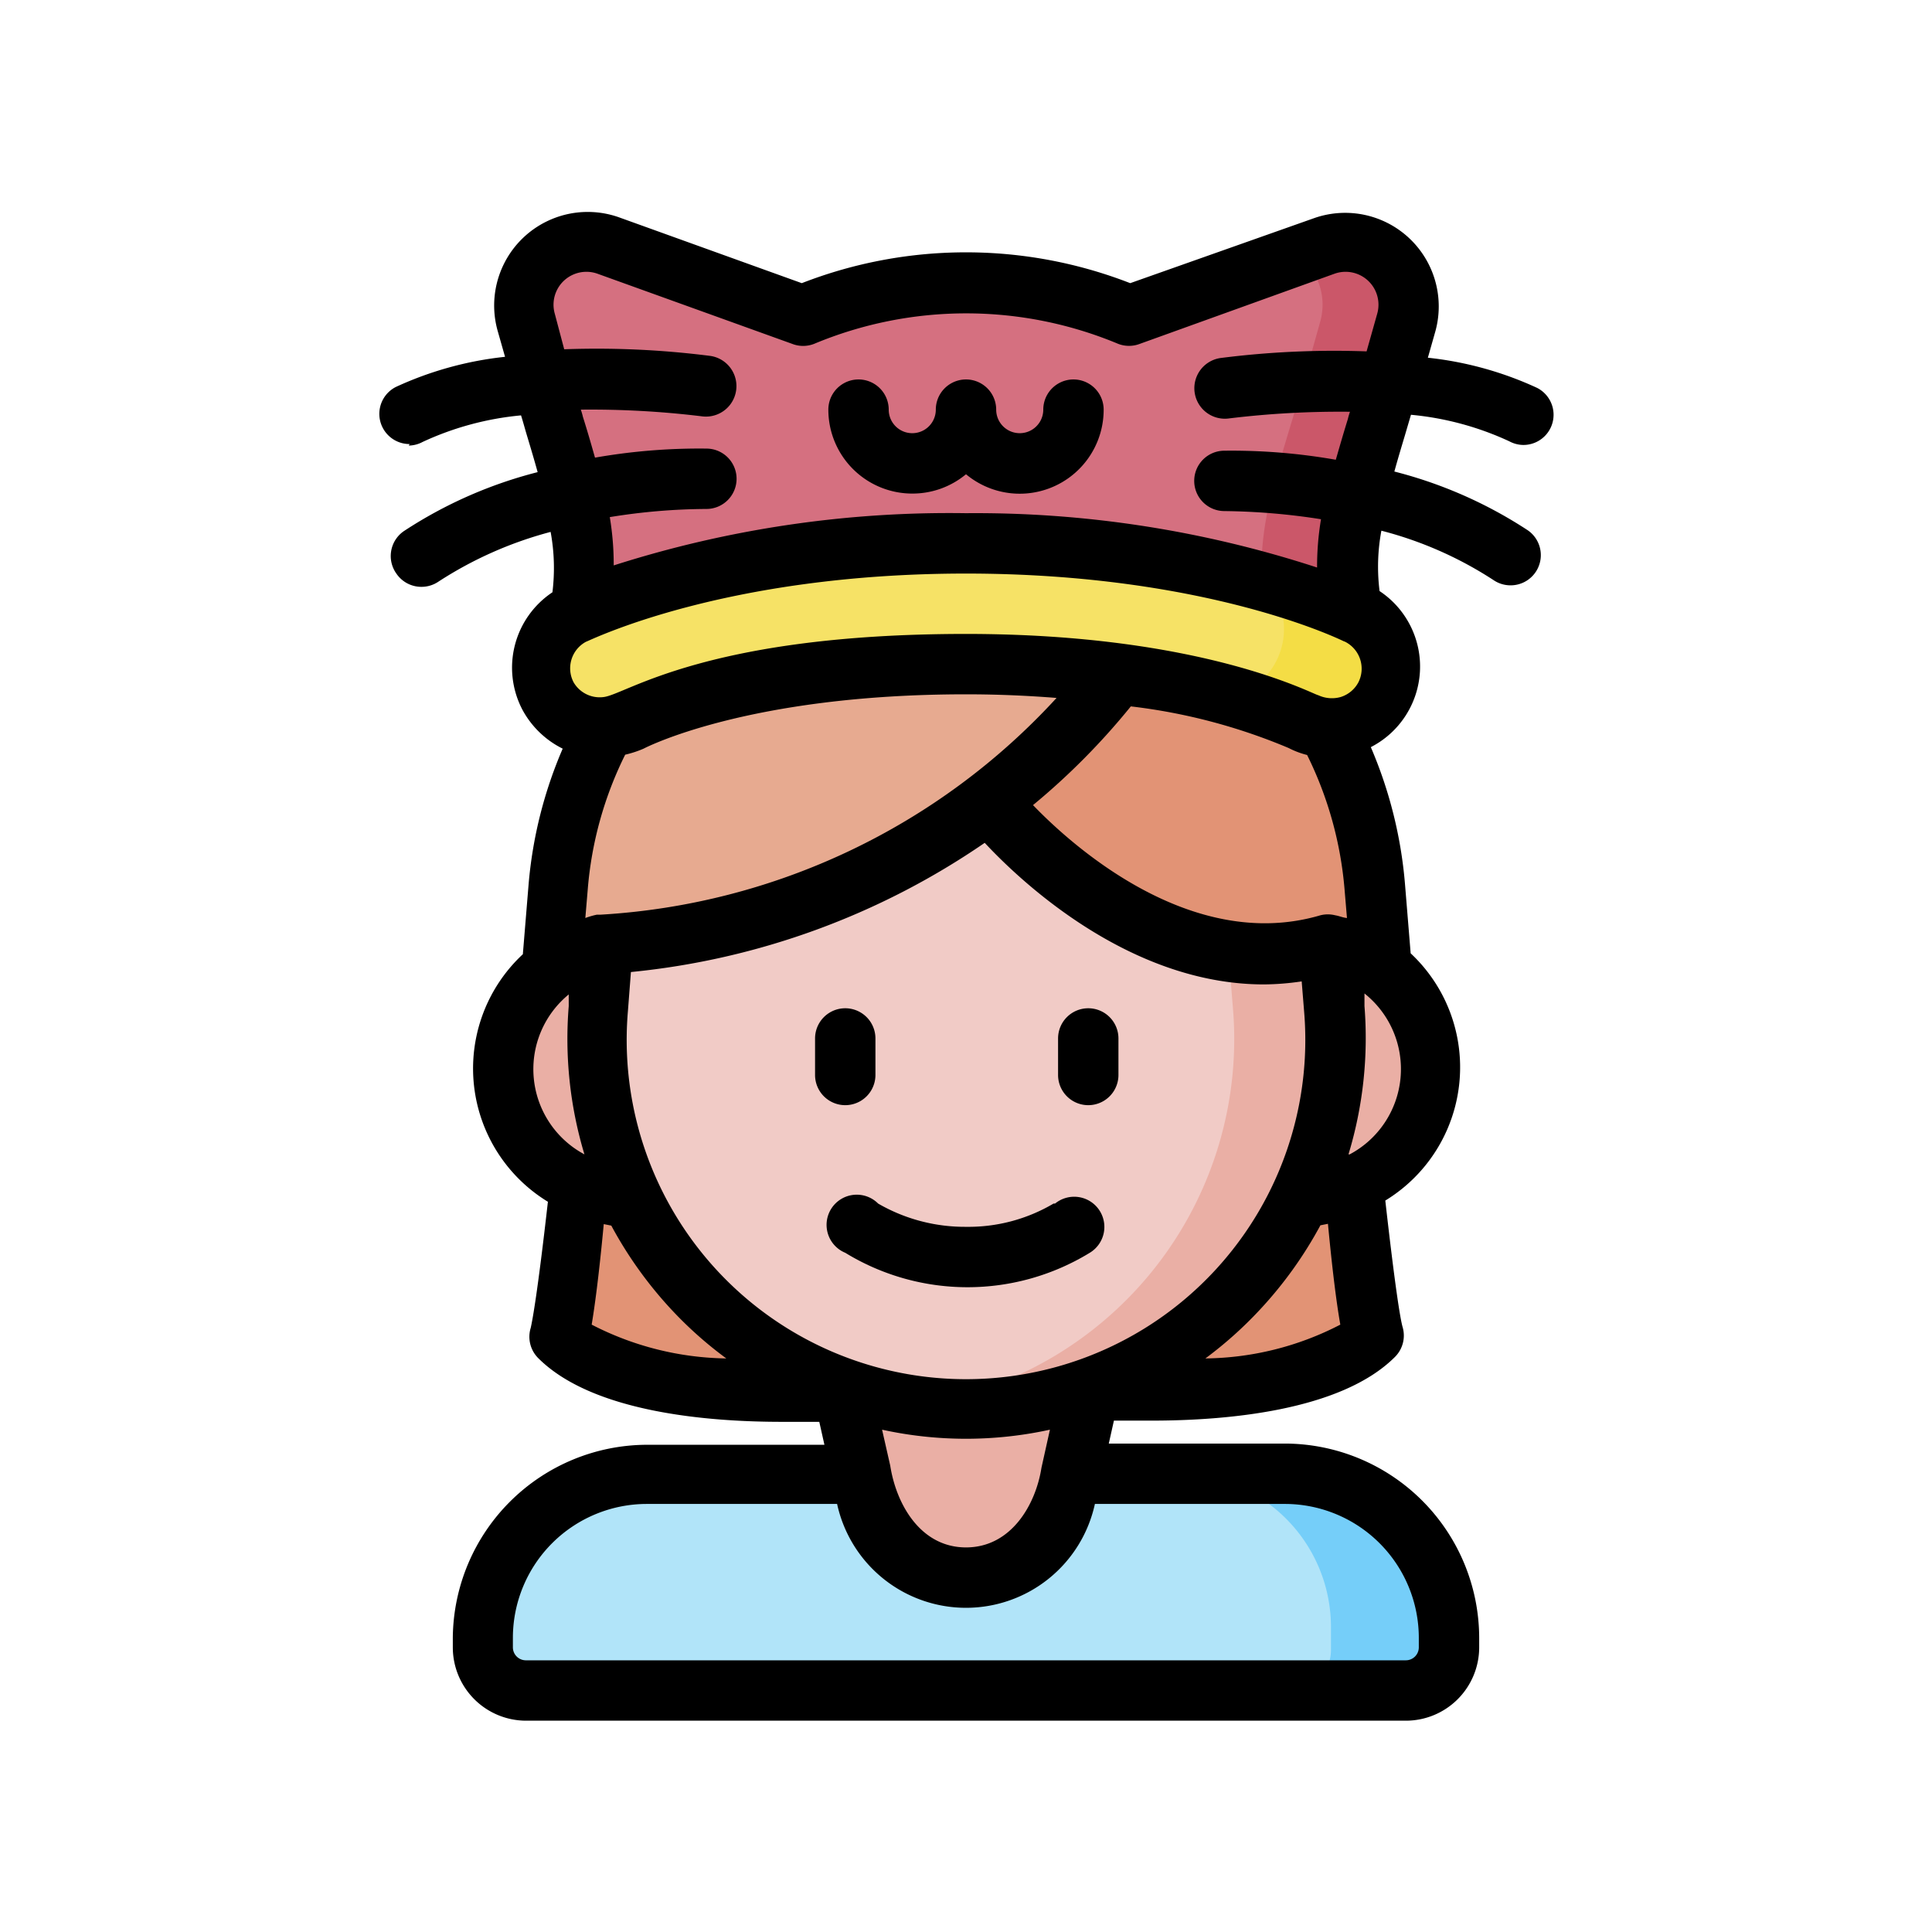 <?xml version="1.0" ?>

<svg width="800px" height="800px" viewBox="0 0 64 64" xmlns="http://www.w3.org/2000/svg">
<defs>
<style>.cls-1{fill:#e29375;}.cls-2{fill:#eaafa5;}.cls-3{fill:#b1e4f9;}.cls-4{fill:#f1cbc6;}.cls-5{fill:#e7aa90;}.cls-6{fill:#d57080;}.cls-7{fill:#cb5769;}.cls-8{fill:#f6e266;}.cls-9{fill:#f4dd45;}.cls-10{fill:#75cef9;}</style>
</defs>
<g data-name="Winter Avatar" id="Winter_Avatar-28">
<path class="cls-1" d="M18.25,32.1l.93,7.19c-.2,1.78-.4,3.44-.56,4.38a1.08,1.08,0,0,0,.35,1C21.66,46.54,27.89,46,27.89,46h8.22s6.23.53,8.92-1.36a1.08,1.08,0,0,0,.35-1c-.16-.94-.36-2.6-.56-4.38l.94-7.18L32.44,23.9Z" id="path120224-91"/>
<path class="cls-2" d="M44,29.69H20c-.64.13-1.72,2.41-1.72,2.41a4.2,4.2,0,0,0,2.59,7.52H43.16a4.21,4.21,0,0,0,2.6-7.51S44.67,29.82,44,29.69Z" id="path71411-27-77"/>
<path class="cls-3" d="M21.06,48.82a5.09,5.09,0,0,0-5.1,5.1v.74A1.35,1.35,0,0,0,17.31,56H46.66A1.35,1.35,0,0,0,48,54.66v-.74a5.09,5.09,0,0,0-5.1-5.1Z" id="path44461-8-3-2-9-3"/>
<path class="cls-2" d="M27.89,46l.62,2.76c.29,1.91,1.56,3.49,3.49,3.49s3.2-1.58,3.49-3.49L36.11,46l-3.64-4.12Z" id="path71393-26-1"/>
<path class="cls-4" d="M44,31.3l.17,2.11a12.24,12.24,0,1,1-24.4,0l.1-1.19L20,31.3l7.32-7.62,11.85,1.4Z" id="path118751-15"/>
<path class="cls-2" d="M27.29,23.68l-.35.36,8.84,1,4.89,6.22.17,2.11A12.23,12.23,0,0,1,30.32,46.54a11.66,11.66,0,0,0,1.68.12A12.24,12.24,0,0,0,44.2,33.41L44,31.3l-4.89-6.22Z" id="path131872-97"/>
<path class="cls-1" d="M32.64,26.65c.53.59,5.81,6.29,11.39,4.65a4.18,4.18,0,0,1,1.73.81l-.22-2.71a13.41,13.41,0,0,0-6.15-10.2l-3.15.29Z" id="path18028-76"/>
<path class="cls-5" d="M32,17.05A13.49,13.49,0,0,0,18.47,29.4l-.22,2.7A4.12,4.12,0,0,1,20,31.3l.86-.09c.6-.06,1.23-.17,1.79-.26A24.65,24.65,0,0,0,39.39,19.2a12.12,12.12,0,0,0-1.7-.92A13.63,13.63,0,0,0,32,17.05Z" id="path71397-29-7"/>
<path class="cls-6" d="M44.77,20.26c0-.17,0-.33-.06-.5-.33-2.21.57-4.48,1.25-6.88l.63-2.21a2.1,2.1,0,0,0-2.73-2.54l-6.44,2.32a14,14,0,0,0-10.84,0L20.14,8.13a2.1,2.1,0,0,0-2.73,2.54L18,12.88c.68,2.4,1.58,4.67,1.25,6.88,0,.16-.05.33-.06.49Z" id="path23600-9"/>
<path class="cls-7" d="M44.45,8a2.16,2.16,0,0,0-.59.13L43,8.45a2.07,2.07,0,0,1,.73,2.22l-.62,2.21c-.68,2.4-1.58,4.67-1.25,6.88l.06.5h2.9a4.26,4.26,0,0,0-.06-.5c-.33-2.21.57-4.48,1.25-6.88l.63-2.21A2.11,2.11,0,0,0,44.45,8Z" id="path123064"/>
<path class="cls-8" d="M32,18c-8.39,0-13,2.33-13,2.33a2,2,0,1,0,1.85,3.54S24.31,22,32,22s11.15,1.87,11.15,1.87A2,2,0,1,0,45,20.37S40.39,18,32,18Z" id="path21501-5"/>
<path class="cls-9" d="M41.93,19.28a2.32,2.32,0,0,1-1.11,3.8,12.73,12.73,0,0,1,2.33.83A2,2,0,1,0,45,20.37,18.87,18.87,0,0,0,41.93,19.28Z" id="path123504"/>
<path class="cls-10" d="M39,48.82a5.08,5.08,0,0,1,5.09,5.1v.74A1.34,1.34,0,0,1,42.78,56h3.88A1.35,1.35,0,0,0,48,54.66v-.74a5.09,5.09,0,0,0-5.1-5.1Z" id="path150647"/>
<path d="M29,35.61V34.4a1,1,0,0,0-2,0v1.21a1,1,0,0,0,2,0Z"/>
<path d="M36.05,33.4a1,1,0,0,0-1,1v1.21a1,1,0,0,0,2,0V34.4A1,1,0,0,0,36.05,33.4Z"/>
<path d="M34.9,39.87a5.54,5.54,0,0,1-2.9.77,5.73,5.73,0,0,1-2.91-.77A1,1,0,1,0,28,41.5a7.76,7.76,0,0,0,8.1,0,1,1,0,1,0-1.15-1.63Z"/>
<path d="M13.54,14.76a1,1,0,0,0,.46-.12,9.9,9.9,0,0,1,3.26-.88c.07.22.13.45.2.68.12.4.24.8.35,1.2a14.64,14.64,0,0,0-4.41,1.94A1,1,0,0,0,13.13,19a1,1,0,0,0,.83.44,1,1,0,0,0,.56-.17,12.81,12.81,0,0,1,3.72-1.65,6.57,6.57,0,0,1,.06,2v0a3,3,0,0,0-1,3.88,3.05,3.05,0,0,0,1.34,1.3,14.39,14.39,0,0,0-1.13,4.5l-.19,2.31a5.17,5.17,0,0,0,.83,8.2c-.34,3-.51,3.92-.57,4.18a1,1,0,0,0,.25,1c1.8,1.8,5.63,2.11,8.06,2.11l1.25,0,.17.76H21.43A6.45,6.45,0,0,0,15,54.25v.32A2.43,2.43,0,0,0,17.42,57H46.58A2.43,2.43,0,0,0,49,54.57v-.32a6.45,6.45,0,0,0-6.44-6.43H36.73l.17-.76,1.25,0c2.43,0,6.26-.31,8.06-2.11a1,1,0,0,0,.25-1c-.07-.26-.23-1.17-.57-4.18a5.17,5.17,0,0,0,.84-8.19l-.19-2.32a14.52,14.52,0,0,0-1.13-4.51,3,3,0,0,0,.29-5.17v0a6.5,6.5,0,0,1,.06-2,12.52,12.52,0,0,1,3.72,1.64,1,1,0,0,0,.56.17,1,1,0,0,0,.83-.44,1,1,0,0,0-.27-1.39,14.64,14.64,0,0,0-4.41-1.94c.11-.4.23-.8.35-1.2l.2-.68a9.9,9.9,0,0,1,3.26.88,1,1,0,0,0,.46.12,1,1,0,0,0,.46-1.89,11.52,11.52,0,0,0-3.62-1l.25-.88a3.1,3.1,0,0,0-4-3.75L37.44,9.38a15,15,0,0,0-10.88,0L20.48,7.19a3.1,3.1,0,0,0-4,3.75l.25.88a11.52,11.52,0,0,0-3.62,1,1,1,0,0,0,.46,1.89Zm31,6.49A1,1,0,0,1,45,22.6a1,1,0,0,1-.59.49,1.07,1.07,0,0,1-.74-.06C43.48,23,39.85,21,32,21c-8.6,0-11.25,2-12,2.09A1,1,0,0,1,19,22.6a1,1,0,0,1,.41-1.34C19.5,21.24,23.94,19,32,19S44.5,21.24,44.53,21.25ZM43.2,33.5a11.24,11.24,0,1,1-22.4,0l.1-1.3a25,25,0,0,0,11.72-4.28c1.08,1.16,4.72,4.69,9.25,4.69a8.89,8.89,0,0,0,1.25-.1ZM34.78,47.36l-.28,1.26c-.19,1.22-1,2.64-2.5,2.64s-2.31-1.42-2.51-2.71l-.27-1.19a13,13,0,0,0,5.56,0ZM21.32,24.8S24.72,23,32,23c1.12,0,2.12.05,3,.12A22.25,22.25,0,0,1,19.89,30.3l-.12,0a2.72,2.72,0,0,0-.38.11l.08-.95A12.21,12.21,0,0,1,20.71,25,3.47,3.47,0,0,0,21.32,24.8Zm22.91,5.52a1,1,0,0,0-.49,0h0c-4.31,1.27-8.3-2.38-9.52-3.65a23,23,0,0,0,3.24-3.27,19.18,19.18,0,0,1,5.23,1.38,2.82,2.82,0,0,0,.61.23,12.32,12.32,0,0,1,1.24,4.45l.08.95C44.49,30.4,44.36,30.34,44.23,30.32ZM18.84,32.91l0,.42a13.28,13.28,0,0,0,.52,4.91,3.2,3.2,0,0,1-.48-5.33ZM20,40.55l.25.05a13.43,13.43,0,0,0,2,2.79A13,13,0,0,0,24.06,45a10,10,0,0,1-4.46-1.12C19.69,43.34,19.83,42.36,20,40.55Zm27,13.7v.32a.43.43,0,0,1-.43.43H17.42a.43.43,0,0,1-.43-.43v-.32a4.44,4.44,0,0,1,4.44-4.43h6.3a4.37,4.37,0,0,0,8.54,0h6.3A4.44,4.44,0,0,1,47,54.25ZM44.4,43.88A9.93,9.93,0,0,1,39.93,45a13.19,13.19,0,0,0,1.81-1.62,13.43,13.43,0,0,0,2-2.79l.25-.05C44.16,42.33,44.3,43.32,44.4,43.88Zm.27-5.64a13.29,13.29,0,0,0,.53-4.91l0-.42a3.2,3.2,0,0,1-.49,5.33ZM18.38,10.4A1.09,1.09,0,0,1,19.8,9.07l6.44,2.32a1,1,0,0,0,.73,0,13.06,13.06,0,0,1,10.07,0,1,1,0,0,0,.72,0L44.2,9.07a1.09,1.09,0,0,1,1.42,1.33l-.35,1.24a29.75,29.75,0,0,0-4.84.22,1,1,0,1,0,.29,2,30.37,30.37,0,0,1,4-.22,2.17,2.17,0,0,0-.07.24c-.14.45-.27.9-.4,1.35a20,20,0,0,0-3.69-.3,1,1,0,0,0-1,1,1,1,0,0,0,1,1,21.93,21.93,0,0,1,3.2.27,9.51,9.51,0,0,0-.13,1.6A36.39,36.39,0,0,0,32,17a36.49,36.49,0,0,0-11.67,1.73,9.51,9.51,0,0,0-.13-1.6,20.36,20.36,0,0,1,3.2-.27,1,1,0,0,0,1-1,1,1,0,0,0-1-1,20,20,0,0,0-3.69.3c-.13-.46-.26-.91-.4-1.35a2.17,2.17,0,0,0-.07-.24,30.37,30.37,0,0,1,4,.22,1,1,0,1,0,.29-2,29.75,29.75,0,0,0-4.84-.22Z"/>
<path d="M30.22,16.35A2.77,2.77,0,0,0,32,15.71a2.78,2.78,0,0,0,4.56-2.14,1,1,0,0,0-2,0,.78.78,0,1,1-1.56,0,1,1,0,0,0-2,0,.78.78,0,0,1-1.56,0,1,1,0,0,0-2,0A2.78,2.78,0,0,0,30.22,16.35Z"/>
</g>
</svg>